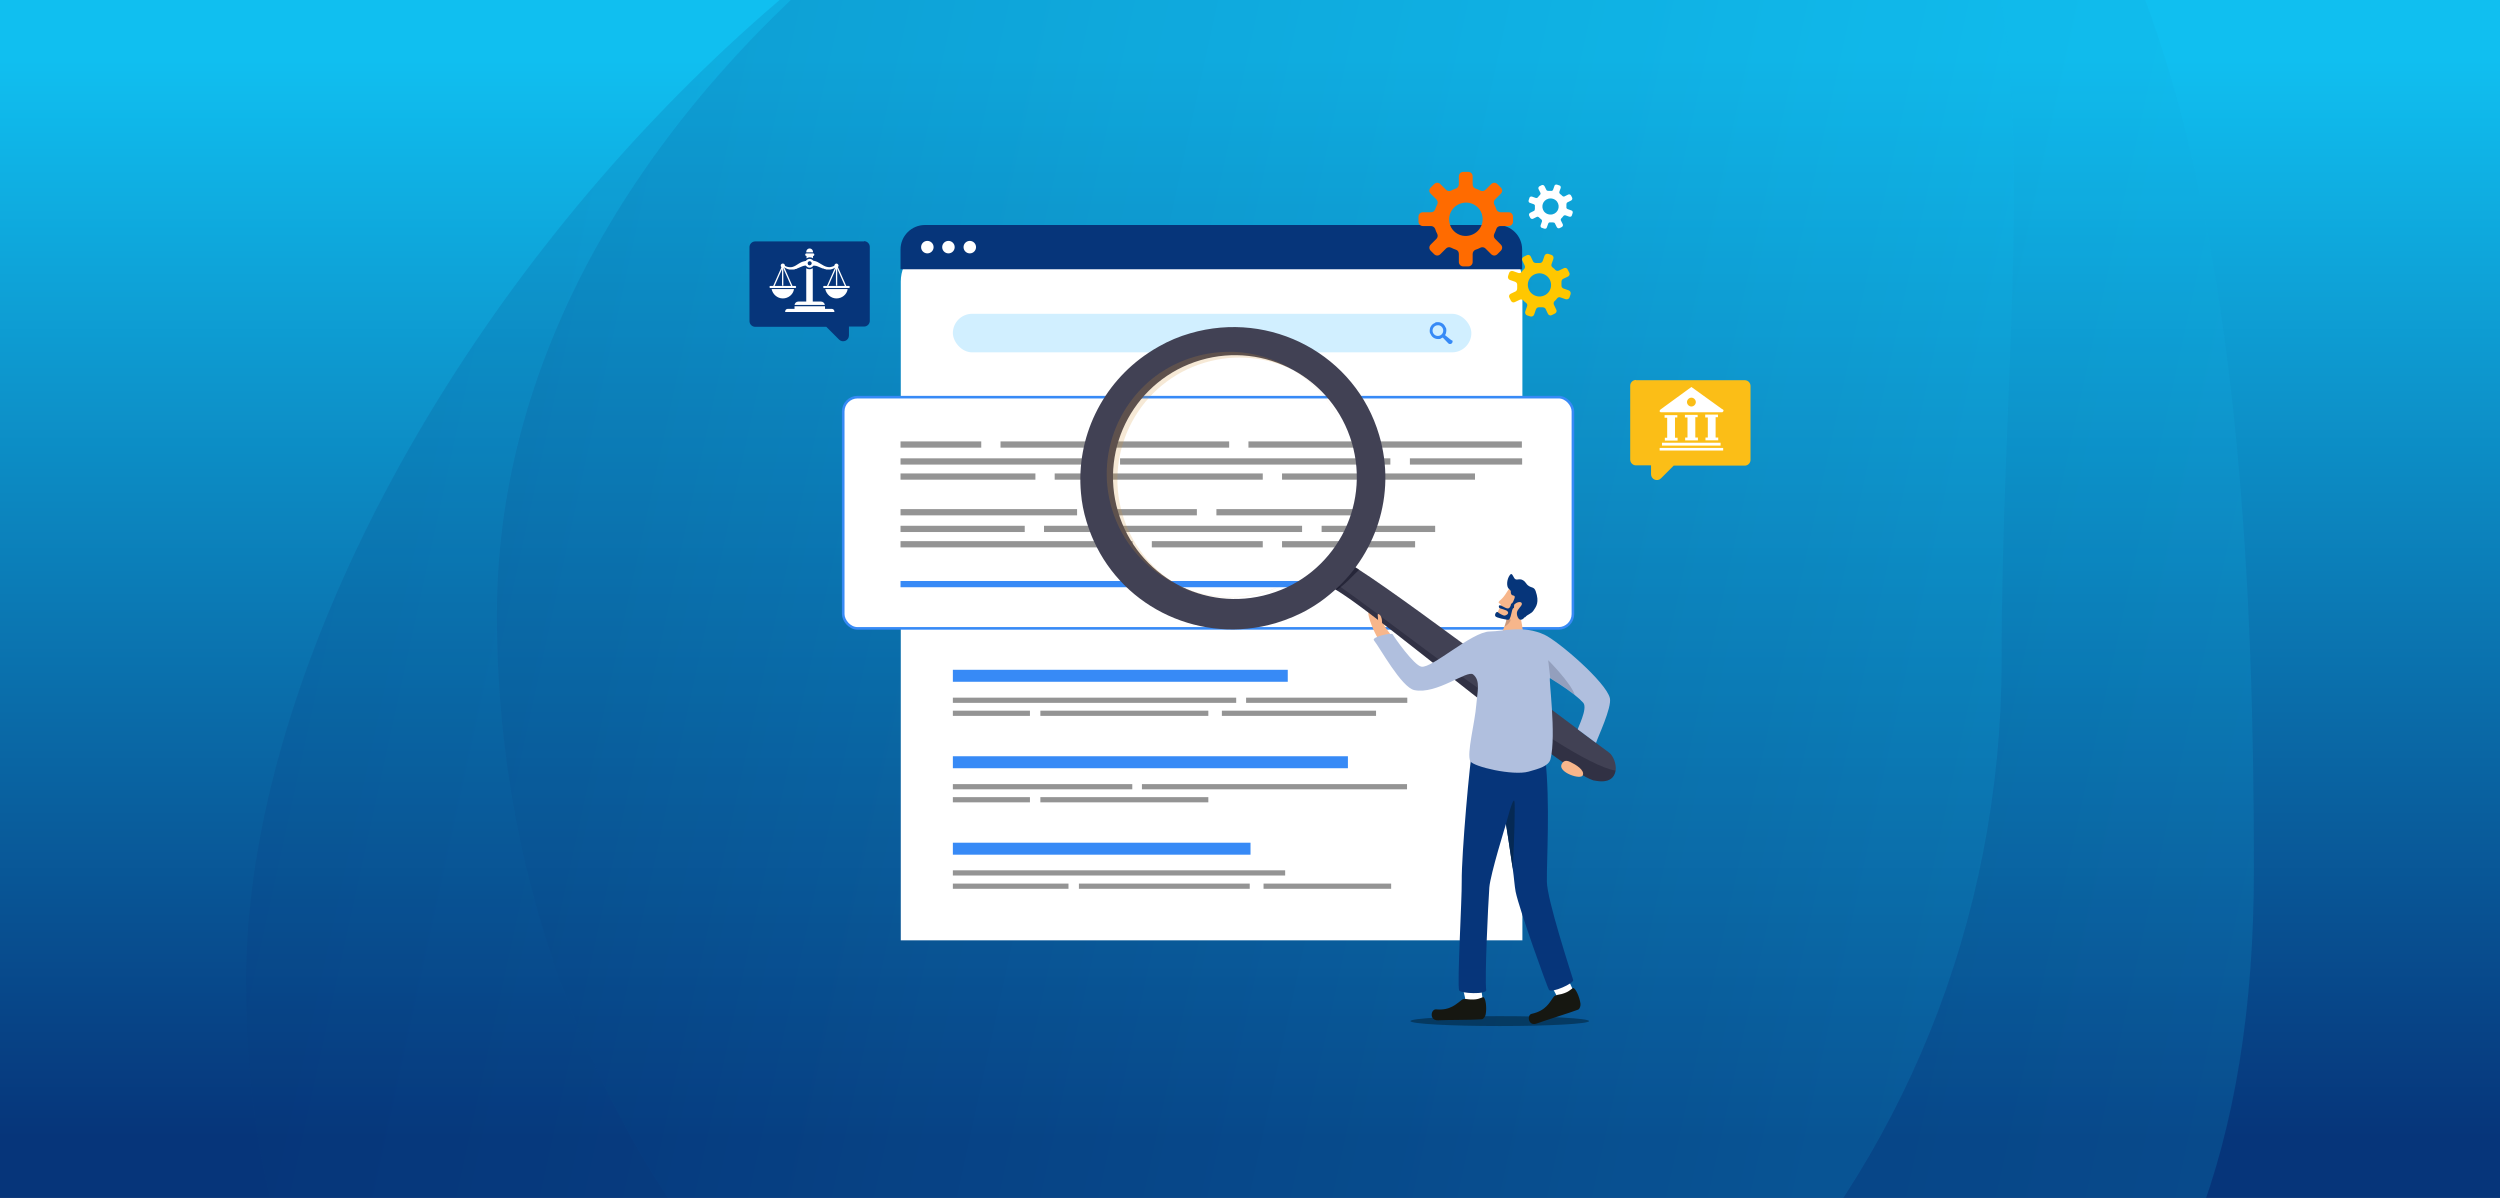 <svg viewBox="0 0 960 460" xmlns="http://www.w3.org/2000/svg" xmlns:xlink="http://www.w3.org/1999/xlink"><rect x="0" y="0" width="960" height="460" fill="#808080" stroke="none"/><linearGradient id="a" gradientUnits="userSpaceOnUse" x1="480" x2="480" y1="436.8" y2="22.7"><stop offset="0" stop-color="#06357a"/><stop offset="1" stop-color="#10bff0"/></linearGradient><clipPath id="b"><path d="m0 0h960v460h-960z"/></clipPath><linearGradient id="c" gradientTransform="matrix(1 0 0 -1 0 897)" x1="202" x2="883.1" xlink:href="#a" y1="741.4" y2="592.8"/><linearGradient id="d" gradientTransform="matrix(1 0 0 -1 0 897)" x1="132.1" x2="765.2" xlink:href="#a" y1="724.2" y2="586"/><path d="m0 0h960v460h-960z" fill="url(#a)"/><g clip-path="url(#b)"><g opacity=".5"><path d="m865.5 334c0 214.1-120 289.8-317.3 289.8s-357.4-173.6-357.4-387.8 256.3-379.7 453.7-379.7 221 263.7 221 477.7z" fill="url(#c)" opacity=".3"/><path d="m768.6 253.7c0 202.4-156.9 366.4-350.4 366.4s-323.7-41.4-323.7-243.7 243-514.3 526.8-497.6c193.1 11.2 147.3 172.5 147.3 374.9z" fill="url(#d)" opacity=".3"/></g></g><path d="m360.4 93.5h209.6c8 0 14.6 6.5 14.6 14.6v253h-238.7v-253c0-8 6.5-14.6 14.6-14.6z" fill="#fff"/><rect fill="#d1efff" height="14.8" rx="7.4" width="199.1" x="365.9" y="120.5"/><path d="m557.4 130.7s-2.5-2-2.5-2c.1-.2.2-.4.3-.6.1-.4.2-.8.2-1.2s0-.8-.3-1.2c-.2-.4-.4-.8-.7-1.1-.6-.6-1.4-.9-2.2-.9s-.9 0-1.2.3c-.4.2-.8.4-1.1.7s-.5.7-.7 1.1c-.1.4-.2.8-.2 1.2s0 .8.3 1.2c.2.4.4.8.7 1.1.6.6 1.4.9 2.2.9s.9 0 1.2-.3c.2 0 .4-.2.6-.3l2.2 2.3c.2.2.4.2.6.2s.5 0 .7-.3c.2-.2.3-.4.3-.6s0-.4-.3-.6zm-5.3-1.7c-.5 0-1-.2-1.4-.6-.8-.8-.8-2.1 0-2.9.4-.4.9-.6 1.5-.6s1 .2 1.4.6c.8.8.8 2.1 0 2.9-.4.4-.9.6-1.5.6z" fill="#378af6"/><path d="m355.2 86.4h219.9c5.2 0 9.4 4.2 9.4 9.4v7.6h-238.7v-7.6c0-5.2 4.2-9.4 9.4-9.4z" fill="#06357a"/><circle cx="356.1" cy="94.9" fill="#fff" r="2.4"/><circle cx="364.2" cy="94.9" fill="#fff" r="2.4"/><circle cx="372.4" cy="94.9" fill="#fff" r="2.4"/><path d="m365.9 221.8h116.7v2.2h-116.7z" fill="#949494"/><path d="m486.9 221.8h18.3v2.2h-18.3z" fill="#949494"/><path d="m365.9 227.1h37.2v2.2h-37.2z" fill="#949494"/><path d="m406.8 227.1h24.8v2.2h-24.8z" fill="#949494"/><path d="m436.6 227.1h90.9v2.2h-90.9z" fill="#949494"/><path d="m365.9 210.3h127.6v4.9h-127.6z" fill="#378af6"/><path d="m365.9 334.2h127.6v2h-127.6z" fill="#949494"/><path d="m365.9 339.3h44.4v2h-44.4z" fill="#949494"/><path d="m414.3 339.3h65.6v2h-65.6z" fill="#949494"/><path d="m485.2 339.3h49v2h-49z" fill="#949494"/><path d="m365.9 323.6h114.3v4.6h-114.3z" fill="#378af6"/><path d="m365.9 301.1h68.9v2h-68.9z" fill="#949494"/><path d="m438.5 301.1h101.8v2h-101.8z" fill="#949494"/><path d="m365.9 306.1h29.6v2h-29.6z" fill="#949494"/><path d="m399.5 306.1h64.5v2h-64.5z" fill="#949494"/><path d="m365.9 290.4h151.7v4.6h-151.7z" fill="#378af6"/><path d="m365.9 267.9h108.8v2h-108.8z" fill="#949494"/><path d="m478.5 267.9h61.9v2h-61.9z" fill="#949494"/><path d="m365.9 272.9h29.6v2h-29.6z" fill="#949494"/><path d="m399.5 272.9h64.5v2h-64.5z" fill="#949494"/><path d="m469.2 272.9h59.2v2h-59.2z" fill="#949494"/><path d="m365.9 257.2h128.6v4.6h-128.6z" fill="#378af6"/><rect fill="#fff" height="88.8" rx="5.5" stroke="#378af6" stroke-miterlimit="10" width="280.2" x="323.8" y="152.5"/><path d="m345.8 176h76.9v2.4h-76.9z" fill="#949494"/><path d="m430.1 176h103.8v2.4h-103.8z" fill="#949494"/><path d="m541.4 176h43.1v2.4h-43.1z" fill="#949494"/><path d="m345.8 169.5h31v2.4h-31z" fill="#949494"/><path d="m384.2 169.5h87.8v2.4h-87.8z" fill="#949494"/><path d="m479.4 169.5h105v2.4h-105z" fill="#949494"/><path d="m345.8 181.8h51.8v2.4h-51.8z" fill="#949494"/><path d="m405 181.8h79.9v2.4h-79.9z" fill="#949494"/><path d="m345.8 223.1h95.5v2.4h-95.5z" fill="#378af6"/><path d="m448.7 223.1h56.6v2.4h-56.6z" fill="#378af6"/><path d="m492.3 181.8h74.1v2.4h-74.1z" fill="#949494"/><path d="m345.8 201.9h47.7v2.4h-47.7z" fill="#949494"/><path d="m400.9 201.9h99.1v2.4h-99.1z" fill="#949494"/><path d="m507.5 201.9h43.6v2.4h-43.6z" fill="#949494"/><path d="m345.8 195.5h67.8v2.4h-67.8z" fill="#949494"/><path d="m421 195.5h38.6v2.4h-38.6z" fill="#949494"/><path d="m467.1 195.5h58v2.4h-58z" fill="#949494"/><path d="m345.8 207.8h89.1v2.4h-89.1z" fill="#949494"/><path d="m442.3 207.8h42.6v2.4h-42.6z" fill="#949494"/><path d="m492.3 207.8h51.1v2.4h-51.1z" fill="#949494"/><ellipse cx="575.9" cy="392.1" fill="#020d13" opacity=".4" rx="34.3" ry="1.9"/><path d="m530 246.2c-1.5-1.1-5.6-10.7-4.3-11.5 1.4-.9 3.3 3.2 3.9 3.6s-.5-2 1-1.3.1 2.1 1.3 3.8 5 6.9 5 6.9l-6.9-1.6z" fill="#f7b68b"/><path d="m620.4 295.8c-.4 2.8-2.5 5.1-8.2 3.9-.1 0-.3 0-.5-.1-11.8-3.7-80.4-61.6-96.9-72-.6-.4-1.1-.7-1.6-1s-1-.6-1.3-.8c-.2-.1-.3-.2-.4-.2-.7-.4-.9-1.5-.6-2.7.3-1.3 1-2.8 1.9-4.1 1.4-2 3.3-3.5 4.8-2.7 0 0 .1 0 .2.1.6.4 2 1.2 4.1 2.6 20.7 13.2 92.1 67.5 96 70.2 1.5 1.1 2.9 4.3 2.5 7z" fill="#414154"/><path d="m620.4 295.8c-.4 2.8-2.5 5.1-8.2 3.9-.1 0-.3 0-.5-.1-11.8-3.7-80.4-61.6-96.9-72-1.3-.8-2.3-1.5-2.9-1.8-.2-.1-.3-.2-.4-.2-.7-.4-.9-1.5-.6-2.8 15.4 9.6 89.8 69.8 109.4 73.1z" fill="#0d0d1e" opacity=".3"/><path d="m522 218.7c-2.1 1.9-5.9 6.2-8.7 7.8-.5-.3-1-.6-1.3-.8-.2-.1-.3-.2-.4-.2-.7-.4-.9-1.5-.6-2.7l6.1-6.2.8-.4c.6.4 2 1.2 4.1 2.6z" fill="#0d0d1e" opacity=".5"/><path d="m457 128c-4.2 1.2-8.2 2.9-11.9 5-1.4.8-2.8 1.6-4.1 2.5-17.8 11.8-27.9 32.5-25.9 53.9.3 3.6 1 7.2 2.1 10.8.8 2.6 1.7 5.1 2.8 7.5 11.7 26 41.4 39.9 69.8 31.6 4.6-1.4 9-3.2 12.9-5.5 2.8-1.6 5.5-3.5 8-5.6 17.5-14.4 25.7-38.2 18.9-61.1-9-30.7-41.5-48.2-72.6-39.1zm30.4 100.1c-24.8 7.3-50.8-6.9-58.1-31.7s6.9-50.8 31.7-58.1 50.8 6.9 58.1 31.7-6.9 50.8-31.7 58.1z" fill="#414154"/><path d="m517.3 169c6.5 22-3.9 45-23.5 55.2-1.8.9-3.7 1.7-5.7 2.4l-8.7.5-1.9 1.5c.2.1.4.2.7.3-9.2 1.1-18.2-.5-26.1-4.3.9.5 1.8 1 2.7 1.5-3.3-1.3-6.5-3-9.5-5-6.3-4.3-11.5-10.1-15.1-17.2-1.3-2.6-2.5-5.4-3.3-8.3-1.2-4.1-1.8-8.3-1.9-12.4 0-.2 0-.3 0-.5s0-.4 0-.6c0-.2 0-.3 0-.5 0 0 0-.1 0-.2 0-.2 0-.3 0-.5s0-.4 0-.6c0-.4 0-.7 0-1.1 0 0 0-.1 0-.2s0-.2 0-.4c0 0 0 0 0-.1 0-.2 0-.3 0-.5s0-.4 0-.6 0-.4 0-.6 0-.4 0-.7c0-.2 0-.3 0-.5 0-.2 0-.4 0-.6s0-.4 0-.6c0-.4.1-.7.2-1.1 0 0 0-.1 0-.2 0-.3.1-.6.2-1 0-.2 0-.4.1-.6 0-.2 0-.3.1-.5 0-.2 0-.4.1-.6 0-.2 0-.4.1-.6 0-.2 0-.4.1-.6 0-.2 0-.3.1-.5.1-.5.3-1 .5-1.5 0-.1 0-.2.1-.3.1-.3.2-.6.3-.9 0-.2.1-.4.2-.5 0-.1.1-.3.2-.4s0-.1 0-.2.1-.3.2-.4c0-.1.1-.3.2-.4 0-.2.1-.3.2-.5 0-.1.1-.3.2-.4 0 0 0-.1 0-.2.2-.4.4-.9.6-1.3 0 0 0-.2.1-.3 0-.1.1-.2.2-.4 0-.1.1-.2.2-.3 0 0 0-.2.1-.3 0-.1.1-.2.2-.3 0 0 0-.2.1-.3.2-.4.5-.8.7-1.3 0 0 .1-.2.2-.3.1-.2.3-.5.4-.7 0 0 0-.1.1-.2 0-.1.2-.3.3-.4 0-.1.2-.2.2-.4 0-.1.2-.3.3-.4 0 0 .1-.2.2-.3 0-.1.2-.3.3-.4s.2-.3.3-.4c0-.1.2-.2.2-.3.3-.4.5-.8.8-1.1 0-.1.2-.2.3-.4.1-.1.2-.3.3-.4 0-.1.2-.2.3-.4 0 0 .1-.1.2-.2.3-.4.6-.7.9-1.1 0 0 .2-.2.2-.3 0 0 .2-.2.2-.3 0 0 .1-.1.2-.2s.2-.2.3-.3.2-.2.3-.4c.1-.1.2-.3.4-.4.1-.1.3-.3.4-.4s.2-.2.3-.3c0 0 .2-.2.2-.2.2-.2.3-.3.5-.5 0 0 .2-.2.2-.2.3-.2.5-.5.8-.7.1-.1.2-.2.4-.3.2-.2.5-.4.7-.6 0 0 .1-.1.2-.2 0 0 .2-.1.3-.2 0 0 .2-.1.2-.2.2-.2.4-.3.6-.5 0 0 .2-.1.3-.2 0 0 .2-.1.3-.2 0 0 .2-.1.3-.2.4-.3.9-.6 1.3-.9-.1 0-.3.2-.4.3-.3.2-.5.4-.7.5-.1 0-.2.2-.4.3-7.9 6-13.6 14.3-16.4 23.7v.2c-2.5 8.4-2.7 17.6 0 26.7 3.7 12.6 12.3 22.5 23 28.2.5.3 1.1.6 1.6.8-4.5-2.7-8.5-6.2-11.9-10.4 0 0 0-.1-.1-.2-3.5-4.4-6.3-9.5-8.1-15.1-.1-.4-.2-.7-.3-1.1-7.3-24.9 6.9-50.9 31.8-58.2 11.6-3.4 23.5-2.1 33.6 2.8-6.6-4-14.2-6.5-22.1-6.9 8.7.4 17 3.3 24 8-.5-.3-1-.5-1.5-.7 7 4.3 12.9 10.4 16.9 17.9 1.4 2.7 2.6 5.6 3.5 8.7z" fill="#f4c83d" opacity="0"/><path d="m493.8 224.1c-1.8.9-3.6 1.7-5.5 2.4-1 .4-2 .7-3 1-2.3.7-4.6 1.2-7 1.5-8.2 1.1-16.3 0-23.7-2.9-.9-.5-1.8-1-2.7-1.5 8 3.8 17 5.5 26.1 4.3 2.5-.3 5-.8 7.5-1.6.9-.3 1.7-.5 2.5-.8 2-.7 3.8-1.5 5.7-2.4z" fill="#d39333" opacity=".2"/><path d="m496.4 142c-10.1-4.9-22-6.2-33.6-2.8-24.9 7.3-39.1 33.4-31.8 58.2 3.4 11.6 10.9 20.9 20.5 26.8-11.5-5.6-20.7-15.8-24.6-29-5.9-20 2.2-40.7 18.4-51.9.2-.1.3-.2.5-.3 3.9-2.6 8.2-4.6 12.9-6 4.5-1.3 9-1.9 13.5-1.9h.5.3.6c8.2.3 16 2.7 22.9 6.9z" fill="#d39333" opacity=".2"/><path d="m513.8 160.2c-4-7.5-9.9-13.6-16.9-17.9.5.2 1 .5 1.5.7 6.3 4.3 11.7 10.1 15.4 17.1z" fill="#d39333" opacity=".2"/><path d="m562.9 384.8c-.4-2.4-1.9-8.2-1.9-8.2l7.2-.9 1.3 9.1-4.6 3.1-2-3.2z" fill="#fff"/><path d="m564.7 383.8c-.9 0-2.5-.5-3.3.1-2.1 1.5-4.4 4.2-9.9 3.7-2.1-.2-2.8 4.4.8 4.2 3.1-.2 13.3-.1 16.7-.4.7 0 1.4-1.2 1.5-1.9.5-2.5 0-6.6-1-6.6-1.3.4-1.9 1-4.8.9z" fill="#161711"/><path d="m598.1 383c-1.1-2.2-4.1-7.4-4.1-7.4l6.7-2.8 3.8 8.4-3.6 4.3z" fill="#fff"/><path d="m599.7 381.7c-.8.2-2.5.3-3.1 1.1-1.6 2.1-2.9 5.3-8.4 6.5-2 .4-1.4 5 2 3.7 2.9-1.1 12.7-4.1 15.8-5.3.7-.3 1-1.6.9-2.3-.3-2.5-2-6.3-2.9-6-1.1.7-1.5 1.5-4.3 2.3z" fill="#161711"/><path d="m577.7 240.5s0 .2-.1.3c-.6 1.7-1.4 3.3-1.4 3.3l-1 .5 9.6 1.9c.4-1.9-.2-6.2-.7-8.4-.3-1.2 1.7-3.4 1.9-3.8 1-2.1 2.1-3.1 1.4-5.1-1.2-3.1-6.8-3.8-7.8-3.1-.4.3-.8 1-1 1.3-1.8 3-2.9 3.1-3.1 3.8-.3.8 1.5.2.5 2.1-1.3 2.3-2 3.6 1.9 4.1h.3c.6.5 0 1.7-.4 3z" fill="#f7b68b"/><path d="m577.6 240.8c3.2-2.1 3.2-3.9.2-3.3h.3c.6.5 0 1.7-.4 3 0 0 0 .2-.1.3z" fill="#1f1f39" opacity=".2"/><path d="m585.5 237c-.6.8-1.6 1.4-2.3.6-.6-.7-.8-1.8-.7-2.4.2-1.3 1.8-2.4 1.9-3.2.1-1.2-1.7-.9-2.5-.2-.7.7-1-.5-.7-1.1.2-.4.5-1.2.5-1.5-.3-.9-1-.2-1.4-1.1-.4-.8.3-1-.8-1.9-1.1-.8-1-3.7.3-5.4 1-1.4 1.3 1.5 2.3 1.7.8.2 1.5-.4 2.7.3 1.1.6 1.2 1.5 2.1 2.1 1.2.9 2.2.4 2.8 2.1 1.5 4.3.2 5.9-.8 7.4-.9 1.4-2.4 1.5-3.2 2.6z" fill="#06357a"/><path d="m594 338.5c0 6.8 9.3 35.1 10.1 37.8.4 1.3-8.4 5.2-9.3 3.8-.6-.9-11.4-30.8-12.8-37.7-.4-2.1-.6-5.3-1.1-8.8-1.1-7.9-2.6-17.2-2.6-17.2s-6 19.3-6.4 24.4c-.5 7.2-1.8 34.7-1.2 39.3.3 1.9-10 1.4-10.4.2-.8-2.9 1.1-34.8 1-41.9-.1-10.3 3.1-46.6 4.3-52.2 0 0 26.2-8.8 27.8 5.1 1.9 16.8.5 39 .6 47.2z" fill="#06357a"/><path d="m613 285.3c0 .2-6.2-4.6-7.1-5.2-.3-.2 3.9-7.9 2.1-10.2-.8-.9-2-2-3.4-3.1-3.8-3-8.8-6-9.4-6.4s2.5 21.8.2 31.1c-.7 2.7-4.5 3.7-8.4 4.8-6 1.7-21.3-1.9-22.4-4-1.5-2.8 1.8-14.9 2.3-21.7.4-5.1 1.7-9.2-1.2-11.6-2.3-1.9-13.9 7.8-22.6 6-4.9-1-13.3-16.4-15.5-19.1-1.1-1.3 6.8-3.1 7.2-2.3.7 1.3 8.2 11.9 11 12.4 4 .8 19.4-13.4 26.2-13.5 5.8-.1 12.8-2.5 21 1.2 5.3 2.4 23.8 18.3 25.2 24.4.8 3.6-4.7 15.1-5.3 17.1z" fill="#b0bfde"/><path d="m576.3 232.5c1.1.4 2.7 1.8 3.4.8.7-.9.3-1.3.7-1.5s.5-.6.7-.8c.1-.2.9.6.5 1-.4.3 0 1.4-.4 1.5-.9.2-.8 4.7-2.2 4.5-.8-.1-4.4-.7-4.8-1.4s.5-2 1-1.5 1.9 1.2 2.4 1.3c.4.1 2-.6 1.4-1.5-.4-.8-3-1.1-3.3-1.5s-.2-1.2.5-.9z" fill="#06357a"/><path d="m604.7 266.8c-3.8-3-8.8-6-9.4-6.4l-.8-6.9s8.7 8.7 10.2 13.3z" fill="#1f1f39" opacity=".2"/><path d="m580.9 333.7c-1.1-7.9-2.6-17.2-2.6-17.2s2.5-10.1 3.2-9c.4.7 0 14.9-.6 26.2z" fill="#052954"/><path d="m607.8 297.7c-.8 1.9-9.4-1.1-8.2-4.1.5-1.1 1.4-2 3.4-1 2.1 1 5.6 3.1 4.8 5.1z" fill="#f7b68b"/><path d="m529.2 238.4c0-1.7-.6-3.2.5-2.4 1.2.8 1 3.6 1 3.6l-1.6-1.2z" fill="#f7b68b"/><path d="m331.8 92.7h-41.8c-1.2 0-2.2 1-2.2 2.2v28.4c0 1.2 1 2.2 2.2 2.2h27.3l4.9 4.9c1.4 1.4 3.8.4 3.8-1.6v-3.4h5.8c1.2 0 2.2-1 2.2-2.2v-28.4c0-1.2-1-2.2-2.2-2.2z" fill="#06357a"/><g fill="#fff"><path d="m302.5 118.6h16.9c.5 0 1 .4 1 1v.2h-18.9v-.2c0-.5.4-1 1-1z"/><path d="m316.7 117.1c0-.7-.7-1.3-1.4-1.3h-8.8c-.7 0-1.3.6-1.4 1.3z"/><path d="m305.1 117.6h11.7v1.7h-11.7z"/><circle cx="300.6" cy="102" r=".8"/><path d="m312.2 98.3h-2.5c-.3 0-.5-.2-.5-.5 0-.3.2-.5.5-.5h2.5c.3 0 .5.2.5.5 0 .3-.2.5-.5.5z"/><path d="m322 102c0 .4-.4.8-.8.8s-.8-.4-.8-.8.4-.8.8-.8.8.4.8.8z"/><path d="m296.3 111c.4 2 2.2 3.6 4.3 3.6s4-1.5 4.3-3.6h-8.7z"/><rect height=".8" rx=".3" width="10.2" x="295.5" y="109.8"/><path d="m300.3 102h.5v7.7h-.5z"/><path d="m294.5 105.7h8.7v.5h-8.7z" transform="matrix(.404 -.915 .915 .404 81.2 336.6)"/><path d="m302.1 101.7h.5v8.7h-.5z" transform="matrix(.915 -.404 .404 .915 -17.1 131.2)"/><path d="m316.9 111c.4 2 2.2 3.6 4.3 3.6s4-1.5 4.3-3.6h-8.7z"/><rect height=".8" rx=".3" width="10.2" x="316.1" y="109.8"/><path d="m321 102h.5v7.7h-.5z"/><path d="m315.1 105.7h8.7v.5h-8.7z" transform="matrix(.404 -.915 .915 .404 93.5 355.5)"/><path d="m322.7 101.7h.5v8.7h-.5z" transform="matrix(.915 -.404 .404 .915 -15.3 139.5)"/><path d="m310.9 99.4c-.9 0-1.7.8-1.7 1.7s.8 1.7 1.7 1.7 1.7-.8 1.7-1.7-.8-1.7-1.7-1.7zm0 2.5c-.5 0-.8-.4-.8-.8s.4-.8.8-.8.8.4.8.8-.4.8-.8.8z"/><path d="m321 101.8c-.8.4-1.6.7-2.4.8-.8 0-1.6-.2-2.3-.6s-1.5-.9-2.4-1.4c-.8-.4-1.8-.6-2.7-.5.4.1.8.5.8 1s-.2.7-.5.9c.6-.1 1.2 0 1.9.1.8.2 1.6.7 2.5 1h.3c0 .1.4.2.4.2.2 0 .5.1.7.2h.8.8c1-.2 1.8-.7 2.6-1.2l-.3-.5z"/><path d="m309.9 101.1c0-.5.3-.9.8-1-1 0-2 .2-2.8.5-.9.4-1.7 1-2.4 1.4s-1.5.7-2.3.6c-.8 0-1.6-.4-2.4-.8l-.3.5c.8.5 1.6 1 2.6 1.2h.8.8c.3 0 .5 0 .7-.2h.4c0-.1.3-.2.3-.2.9-.3 1.7-.8 2.5-1 .7-.2 1.4-.2 2-.1-.3-.2-.6-.5-.6-.9z"/><path d="m310.9 98.8c.5 0 .9.1 1.3.4v-.9h-2.5v.9c.4-.2.8-.4 1.3-.4z"/><path d="m310.9 103.4c-.5 0-.9-.1-1.3-.4v13.2h2.5v-13.2c-.4.2-.8.4-1.3.4z"/><path d="m312.2 96.9v-.2c0-.7-.6-1.3-1.3-1.3s-1.3.6-1.3 1.3v.2h2.5z"/></g><path d="m628.2 146h41.8c1.2 0 2.2 1 2.2 2.2v28.4c0 1.2-1 2.2-2.2 2.2h-27.3s-4.9 4.9-4.9 4.9c-1.4 1.4-3.8.4-3.8-1.6v-3.4s-5.8 0-5.8 0c-1.2 0-2.2-1-2.2-2.2v-28.4c0-1.2 1-2.2 2.2-2.2z" fill="#fbbe17"/><path d="m661.7 172h-24.4v1h24.4c0-.1 0-1 0-1zm-.4-14.9c-.6-.4-11.8-8.5-11.8-8.5s-11.3 8.2-11.8 8.6-.6.9 0 1.1h23.7c.6-.4.6-.9 0-1.2zm-10.1-2.7c0 .9-.8 1.7-1.7 1.7s-1.7-.8-1.7-1.7.8-1.7 1.7-1.7 1.7.8 1.7 1.7zm9.5 15.6h-22.5v1.1h22.5c0-.1 0-1.1 0-1.1zm-1.9-2v-7.8s.9 0 .9 0v-1s-4.9 0-4.9 0v1.1s1 0 1 0v7.7s-.9 0-.9 0v1.1s4.9 0 4.9 0v-1.1s-1 0-1 0zm-7.8 0v-7.8s.9 0 .9 0v-.9s-4.9 0-4.9 0v1s1 0 1 0v7.7s-.9 0-.9 0v1.1s4.9 0 4.9 0v-1.1s-1 0-1 0zm-7.8.1v-7.8s.9 0 .9 0v-.9s-4.9 0-4.9 0v1s1 0 1 0v7.7s-.9 0-.9 0v1.1s4.9 0 4.9 0v-1.1s-1 0-1 0z" fill="#fff" fill-rule="evenodd"/><path d="m544.7 83.2v1.9c0 .9.7 1.7 1.7 1.7h3.1c.7 0 1.4.5 1.6 1.1.2.7.5 1.3.8 1.9s.2 1.4-.3 1.9l-2.2 2.2c-.7.7-.7 1.7 0 2.4l1.3 1.3c.7.7 1.7.7 2.4 0l2.2-2.2c.5-.5 1.3-.6 1.9-.3s1.3.6 1.9.8c.7.2 1.1.9 1.1 1.6v3.1c0 .9.7 1.7 1.7 1.7h1.9c.9 0 1.7-.7 1.7-1.7v-3.1c0-.7.5-1.4 1.1-1.6.7-.2 1.3-.5 1.9-.8s1.4-.2 1.9.3l2.2 2.2c.7.7 1.7.7 2.4 0l1.3-1.3c.7-.7.7-1.7 0-2.4l-2.2-2.2c-.5-.5-.6-1.3-.3-1.9s.6-1.3.8-1.9c.2-.7.9-1.1 1.6-1.1h3.1c.9 0 1.7-.7 1.7-1.7v-1.9c0-.9-.7-1.7-1.7-1.7h-3.1c-.7 0-1.4-.5-1.6-1.1-.2-.7-.5-1.3-.8-1.9s-.2-1.4.3-1.9l2.2-2.2c.7-.7.7-1.7 0-2.4l-1.3-1.3c-.7-.7-1.7-.7-2.4 0l-2.2 2.2c-.5.5-1.3.6-1.9.3s-1.3-.6-1.9-.8c-.7-.2-1.1-.9-1.1-1.6v-3.1c0-.9-.7-1.7-1.7-1.7h-1.9c-.9 0-1.7.7-1.7 1.7v3.1c0 .7-.5 1.4-1.1 1.6-.7.2-1.3.5-1.9.8s-1.4.2-1.9-.3l-2.2-2.2c-.7-.7-1.7-.7-2.4 0l-1.3 1.3c-.7.7-.7 1.7 0 2.4l2.2 2.2c.5.5.6 1.3.3 1.9s-.6 1.3-.8 1.9c-.2.7-.9 1.1-1.6 1.1h-3.1c-.9 0-1.7.7-1.7 1.7zm19.5-5.3c2.5.5 4.6 2.5 5 5 .9 4.5-3 8.4-7.6 7.6-2.5-.5-4.6-2.5-5-5-.9-4.5 3-8.4 7.6-7.6z" fill="#ff6b00"/><path d="m579.6 114.3.6 1.2c.3.6 1 .8 1.5.5l1.9-.9c.4-.2 1-.1 1.3.2.3.4.7.7 1.1 1s.6.8.4 1.3l-.7 2c-.2.6.1 1.3.7 1.5l1.2.4c.6.2 1.3-.1 1.5-.7l.7-2c.2-.5.6-.8 1.1-.8h1.4c.5 0 1 .2 1.2.6l.9 1.9c.3.6 1 .8 1.5.5l1.2-.6c.6-.3.8-1 .5-1.5l-.9-1.9c-.2-.4-.1-1 .2-1.3.4-.3.7-.7 1-1.1s.8-.6 1.3-.4l2 .7c.6.2 1.3-.1 1.5-.7l.4-1.2c.2-.6-.1-1.3-.7-1.5l-2-.7c-.5-.2-.8-.6-.8-1.1s0-1 0-1.4c0-.5.2-1 .6-1.2l1.9-.9c.6-.3.8-1 .5-1.5l-.6-1.2c-.3-.6-1-.8-1.5-.5l-1.9.9c-.4.2-1 .1-1.3-.2-.3-.4-.7-.7-1.1-1s-.6-.8-.4-1.3l.7-2c.2-.6-.1-1.3-.7-1.5l-1.2-.4c-.6-.2-1.3.1-1.5.7l-.7 2c-.2.5-.6.8-1.1.8s-1 0-1.4 0c-.5 0-1-.2-1.2-.6l-.9-1.9c-.3-.6-1-.8-1.5-.5l-1.2.6c-.6.3-.8 1-.5 1.5l.9 1.9c.2.4.1 1-.2 1.3-.4.3-.7.7-1 1.1s-.8.6-1.3.4l-2-.7c-.6-.2-1.3.1-1.5.7l-.4 1.2c-.2.6.1 1.3.7 1.5l2 .7c.5.2.8.6.8 1.1v1.4c0 .5-.2 1-.6 1.2l-1.9.9c-.6.3-.8 1-.5 1.5zm10.4-9.2c1.7-.5 3.6.2 4.7 1.6 1.9 2.6.7 6.2-2.4 7-1.7.5-3.6-.2-4.7-1.6-1.9-2.6-.7-6.2 2.4-7z" fill="#ffc700"/><path d="m587.2 82.8.4.8c.2.4.7.6 1.1.4l1.4-.7c.3-.2.7 0 .9.2s.5.5.8.7.4.6.3.9l-.5 1.4c-.1.4 0 .9.5 1l.9.3c.4.1.9 0 1-.5l.5-1.4c.1-.3.4-.6.8-.5h1c.3 0 .7.1.8.4l.7 1.4c.2.4.7.6 1.1.4l.8-.4c.4-.2.6-.7.4-1.1l-.7-1.4c-.2-.3 0-.7.2-.9s.5-.5.7-.8.6-.4.9-.3l1.4.5c.4.1.9 0 1-.5l.3-.9c.1-.4 0-.9-.5-1l-1.4-.5c-.3-.1-.6-.4-.5-.8 0-.3 0-.7 0-1s.1-.7.4-.8l1.4-.7c.4-.2.6-.7.4-1.1l-.4-.8c-.2-.4-.7-.6-1.1-.4l-1.4.7c-.3.2-.7 0-.9-.2s-.5-.5-.8-.7-.4-.6-.3-.9l.5-1.4c.1-.4 0-.9-.5-1l-.9-.3c-.4-.1-.9 0-1 .5l-.5 1.4c-.1.3-.4.6-.8.5-.3 0-.7 0-1 0s-.7-.1-.8-.4l-.7-1.4c-.2-.4-.7-.6-1.1-.4l-.8.4c-.4.2-.6.7-.4 1.1l.7 1.4c.2.3 0 .7-.2.9s-.5.5-.7.8-.6.4-.9.3l-1.4-.5c-.4-.1-.9 0-1 .5l-.3.9c-.1.4 0 .9.5 1l1.4.5c.3.1.6.4.5.8v1c0 .3-.1.7-.4.8l-1.4.7c-.4.2-.6.7-.4 1.1zm7.4-6.5c1.2-.3 2.5.1 3.3 1.1 1.3 1.8.5 4.3-1.7 4.9-1.2.3-2.5-.1-3.3-1.1-1.3-1.8-.5-4.3 1.7-4.9z" fill="#fff"/></svg>